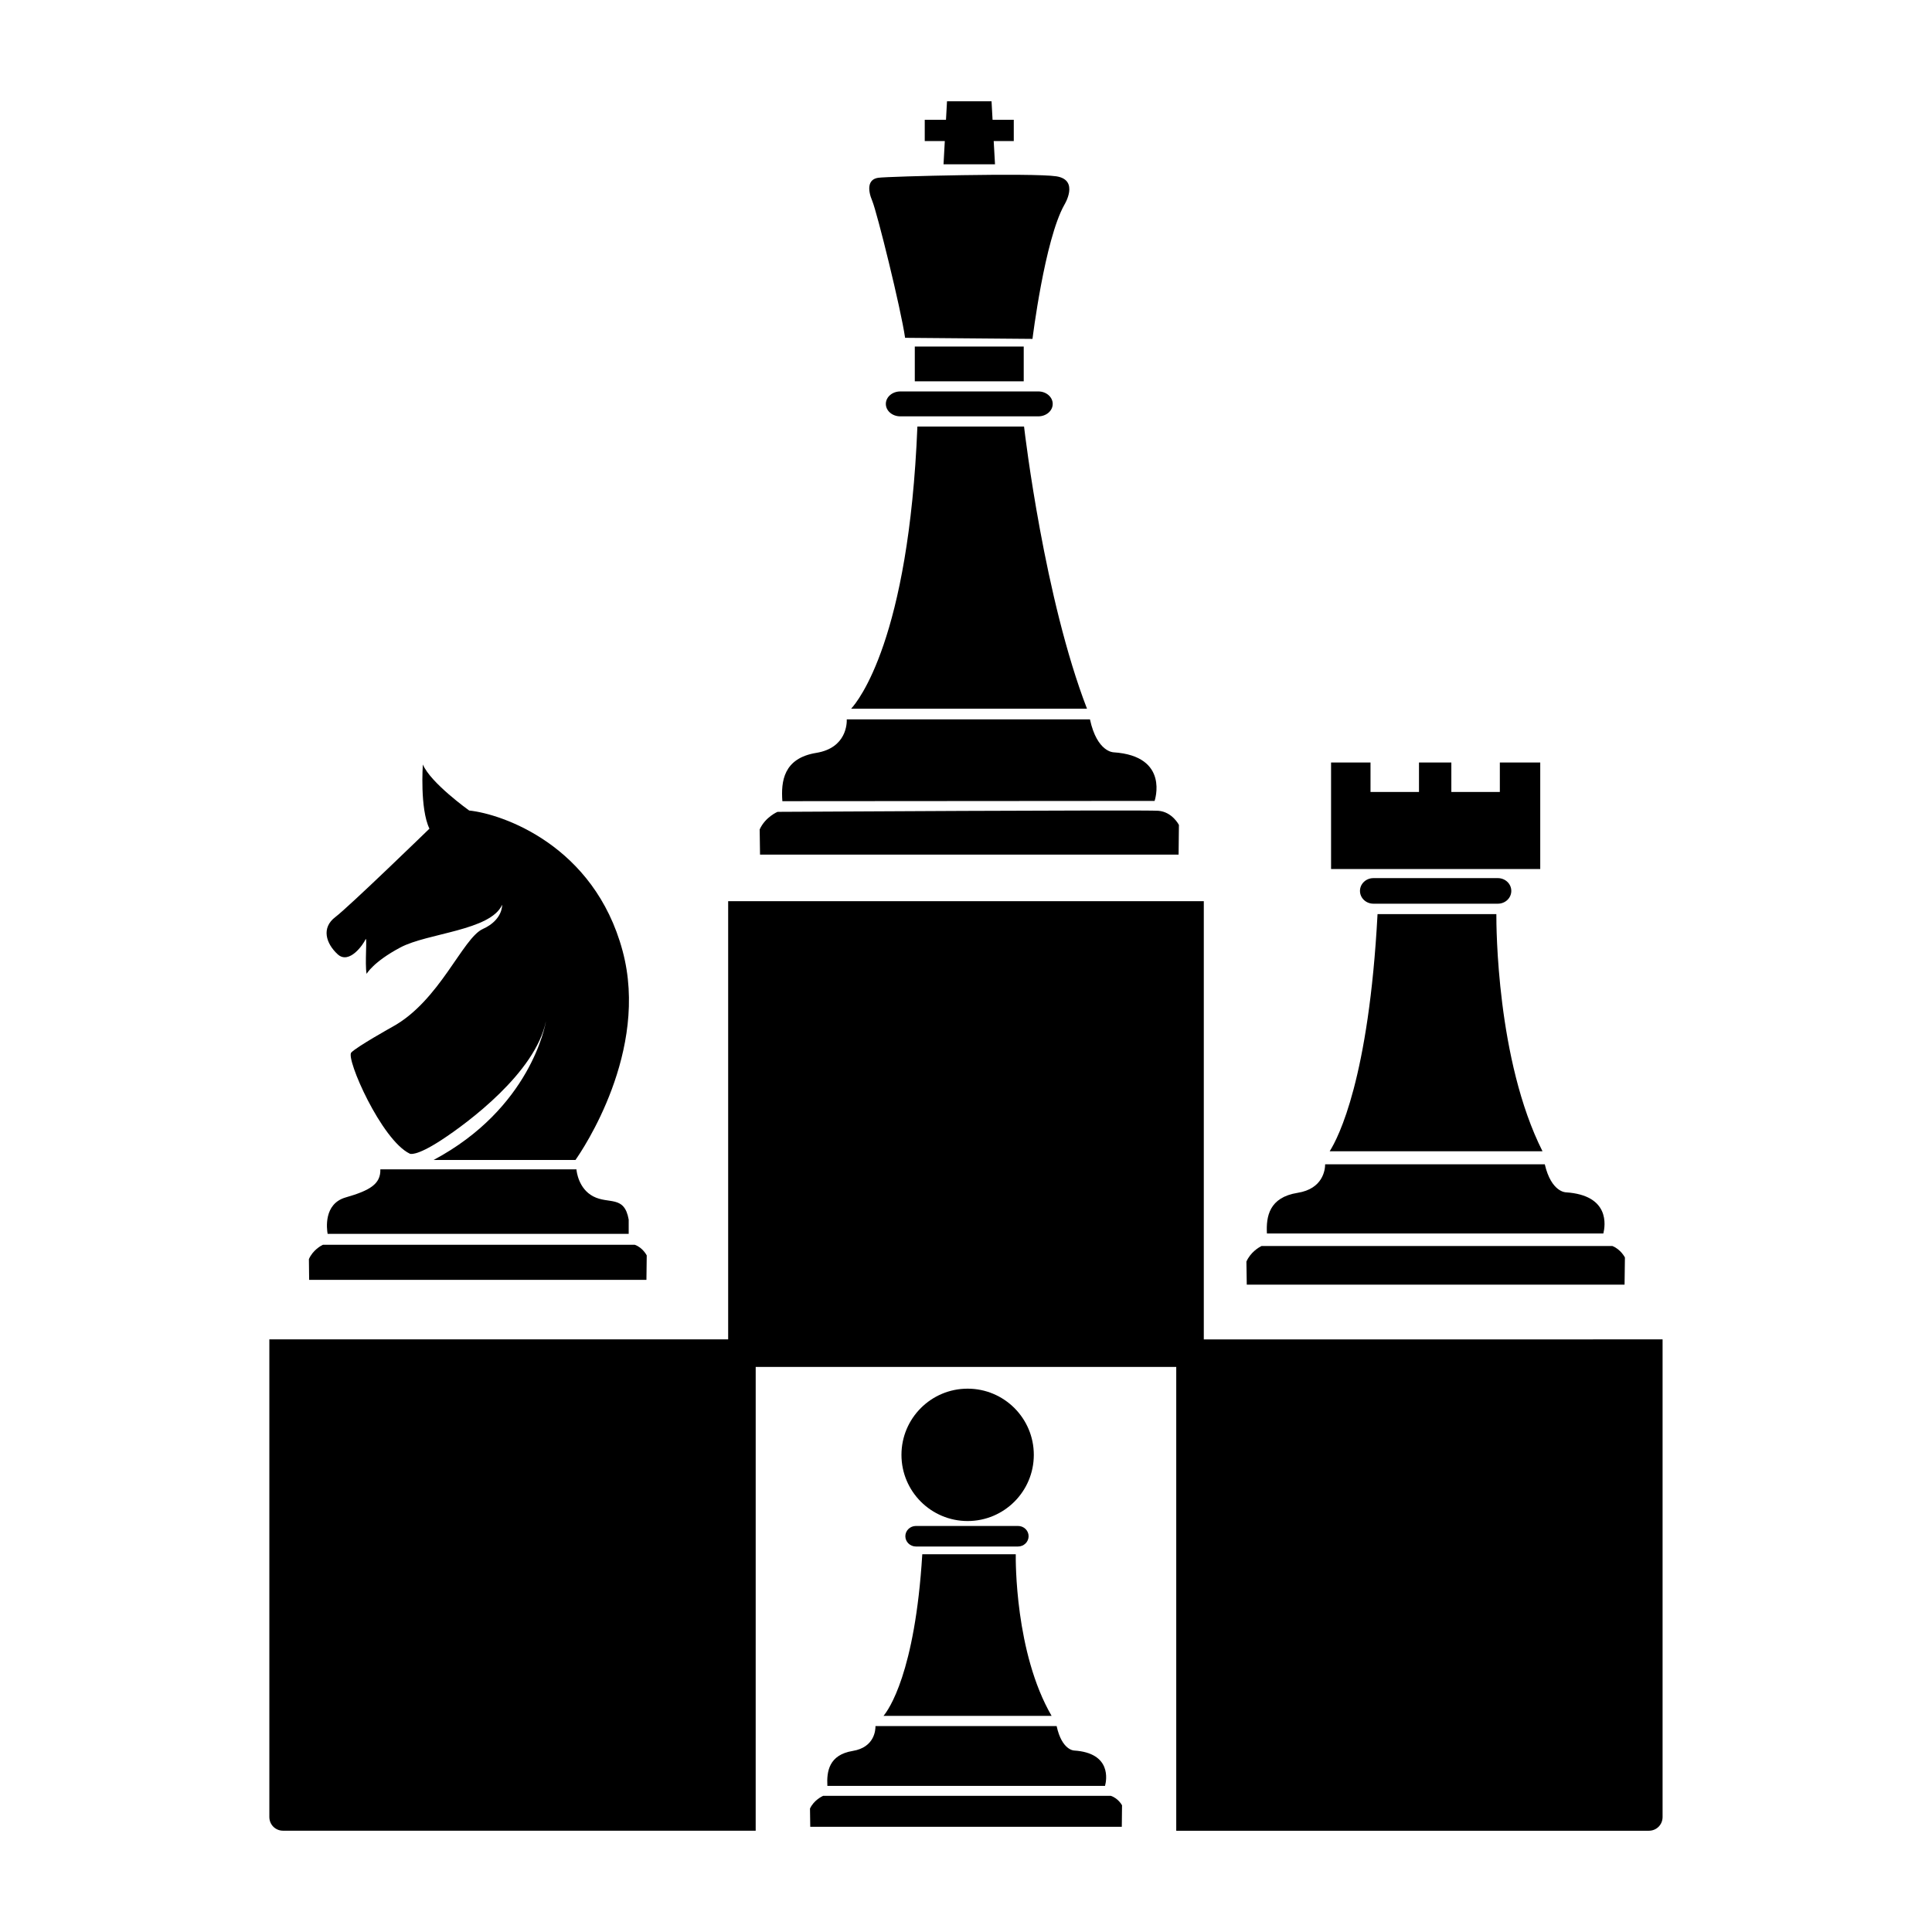 <?xml version="1.0" encoding="UTF-8"?>
<!-- Uploaded to: SVG Repo, www.svgrepo.com, Generator: SVG Repo Mixer Tools -->
<svg fill="#000000" width="800px" height="800px" version="1.1" viewBox="144 144 512 512" xmlns="http://www.w3.org/2000/svg">
 <g>
  <path d="m552.78 449.1h-56.402c2.34-3.699 10.383-19.391 12.684-62.852h31.488c-0.016 3.203 0.078 38.73 12.23 62.852z"/>
  <path d="m544.51 380.1c0 1.875-1.59 3.387-3.543 3.387h-33.016c-1.945 0-3.543-1.512-3.543-3.387 0-1.867 1.598-3.387 3.543-3.387h33.016c1.953 0.004 3.543 1.512 3.543 3.387z"/>
  <path d="m552.18 346.07v28.23h-55.434v-28.23h10.453v7.809h12.848v-7.809h8.574v7.809h12.852v-7.809z"/>
  <path d="m568.9 470.89h-89.152c-0.242-4.496 0.582-9.574 8.133-10.777 6.723-1.07 7.289-6.102 7.297-7.559h58.207c1.73 7.422 5.574 7.422 5.582 7.422 11.758 0.773 10.445 8.867 9.934 10.914z"/>
  <path d="m574.62 477.25-0.094 7.195h-100.12l-0.094-6.109c1.078-2.449 3.227-3.738 3.984-4.125h93.016c2.242 0.906 3.312 3.039 3.312 3.039z"/>
  <path d="m463.02 498.96v-116.13h-126.05v116.12h-121.59v126.56c0 2.039 1.598 3.644 3.644 3.644h125.24l0.004-122.9h111.45v122.91h125.24c2.047 0 3.644-1.605 3.644-3.644v-126.57z"/>
  <path d="m315.39 476.7-0.078 6.481h-89.387l-0.062-5.504c1.062-2.418 3.25-3.582 3.707-3.793h82.664c2.133 0.754 3.156 2.816 3.156 2.816z"/>
  <path d="m296.5 451.41h-37.598c25.633-13.672 29.605-35.691 29.766-36.723-2.801 13.617-20.773 26.922-27.703 31.441-6.926 4.512-8.367 3.606-8.367 3.606-7.519-3.606-17.004-25.223-15.508-26.805 1.504-1.574 10.84-6.777 10.84-6.777 12.586-6.848 18.664-23.562 24.035-25.969 5.344-2.418 5.109-6.406 5.109-6.406-3.086 6.856-19.727 7.461-26.961 11.305-7.234 3.832-8.957 7.008-8.957 7.008-0.52-2.637 0.227-10.32-0.309-9.117-0.504 1.203-4.289 6.762-7.375 3.914-3.094-2.859-4.375-7.008-0.605-9.855 3.769-2.875 24.938-23.426 24.938-23.426-2.574-5.336-1.746-17.012-1.746-17.012 2.039 4.894 12.281 12.203 12.281 12.203 8.73 0.898 33.133 9.188 40.652 37.195 7.164 26.566-10.648 52.805-12.492 55.418z"/>
  <path d="m310.61 467.21v3.777h-79.785c-0.227-1.289-1.117-7.957 4.777-9.652 6.512-1.867 9.305-3.598 9.195-7.445h51.965c0.047 0.613 0.574 5.125 4.434 7.156 4.137 2.172 8.27-0.379 9.414 6.164z"/>
  <path d="m432.06 331.81h-62.496c1.801-1.961 15.281-18.344 17.555-74.777h28.262c0.266 2.289 5.422 45.586 16.68 74.777z"/>
  <path d="m449.98 356.25-98.645 0.07c-0.379-5.227 0.27-11.383 8.996-12.801 8.055-1.316 8.109-7.887 8.07-8.879h64.449c1.883 8.73 6.266 8.73 6.266 8.73 14.957 0.992 10.863 12.879 10.863 12.879z"/>
  <path d="m456.34 370.48 0.086-7.863s-1.762-3.473-5.473-3.754c-3.707-0.277-100.9 0.285-100.9 0.285s-3.242 1.363-4.731 4.66l0.094 6.676z"/>
  <path d="m422.98 251.04c0 1.828-1.707 3.297-3.832 3.297h-36.559c-2.133 0-3.832-1.48-3.832-3.297 0-1.82 1.707-3.305 3.832-3.305h36.559c2.125-0.008 3.832 1.48 3.832 3.305z"/>
  <path d="m386.43 235.84h28.867v9.211h-28.867z"/>
  <path d="m376.78 191.11c-2.824 0.371-2.906 3.109-1.621 6.141 1.266 3.023 7.606 28.621 8.699 36.273l33.762 0.285s3.227-26.262 8.438-35.52c0 0 4.102-6.613-2.133-7.566-6.227-0.941-44.336 0.004-47.145 0.387z"/>
  <path d="m412.66 181.38h-5.32l0.348 6.164h-13.645l0.34-6.164h-5.316v-5.641h5.629l0.27-4.898h11.801l0.273 4.898h5.621z"/>
  <path d="m422.69 598.73h-44.555c1.309-1.559 8.359-11.328 10.281-42.832h24.773c-0.027 1.441-0.223 26.105 9.5 42.832z"/>
  <path d="m436.84 617.28h-73.578c-0.211-3.832 0.41-8.227 6.723-9.266 5.84-0.961 6.039-5.644 6.023-6.582h48.012c1.41 6.473 4.644 6.473 4.644 6.473 9.953 0.66 8.586 7.856 8.176 9.375z"/>
  <path d="m441.35 622.43-0.062 5.691h-82.562l-0.07-4.832c1.023-2.203 3.148-3.211 3.473-3.371h76.25c2.019 0.664 2.973 2.512 2.973 2.512z"/>
  <path d="m416.59 551.11c0 1.504-1.25 2.731-2.809 2.731h-27.039c-1.551 0-2.816-1.227-2.816-2.731s1.266-2.715 2.816-2.715h27.039c1.555 0 2.809 1.211 2.809 2.715z"/>
  <path d="m417.97 529.55c0 9.688-7.852 17.539-17.539 17.539-9.684 0-17.535-7.852-17.535-17.539 0-9.684 7.852-17.539 17.535-17.539 9.688 0 17.539 7.856 17.539 17.539"/>
 </g>
</svg>